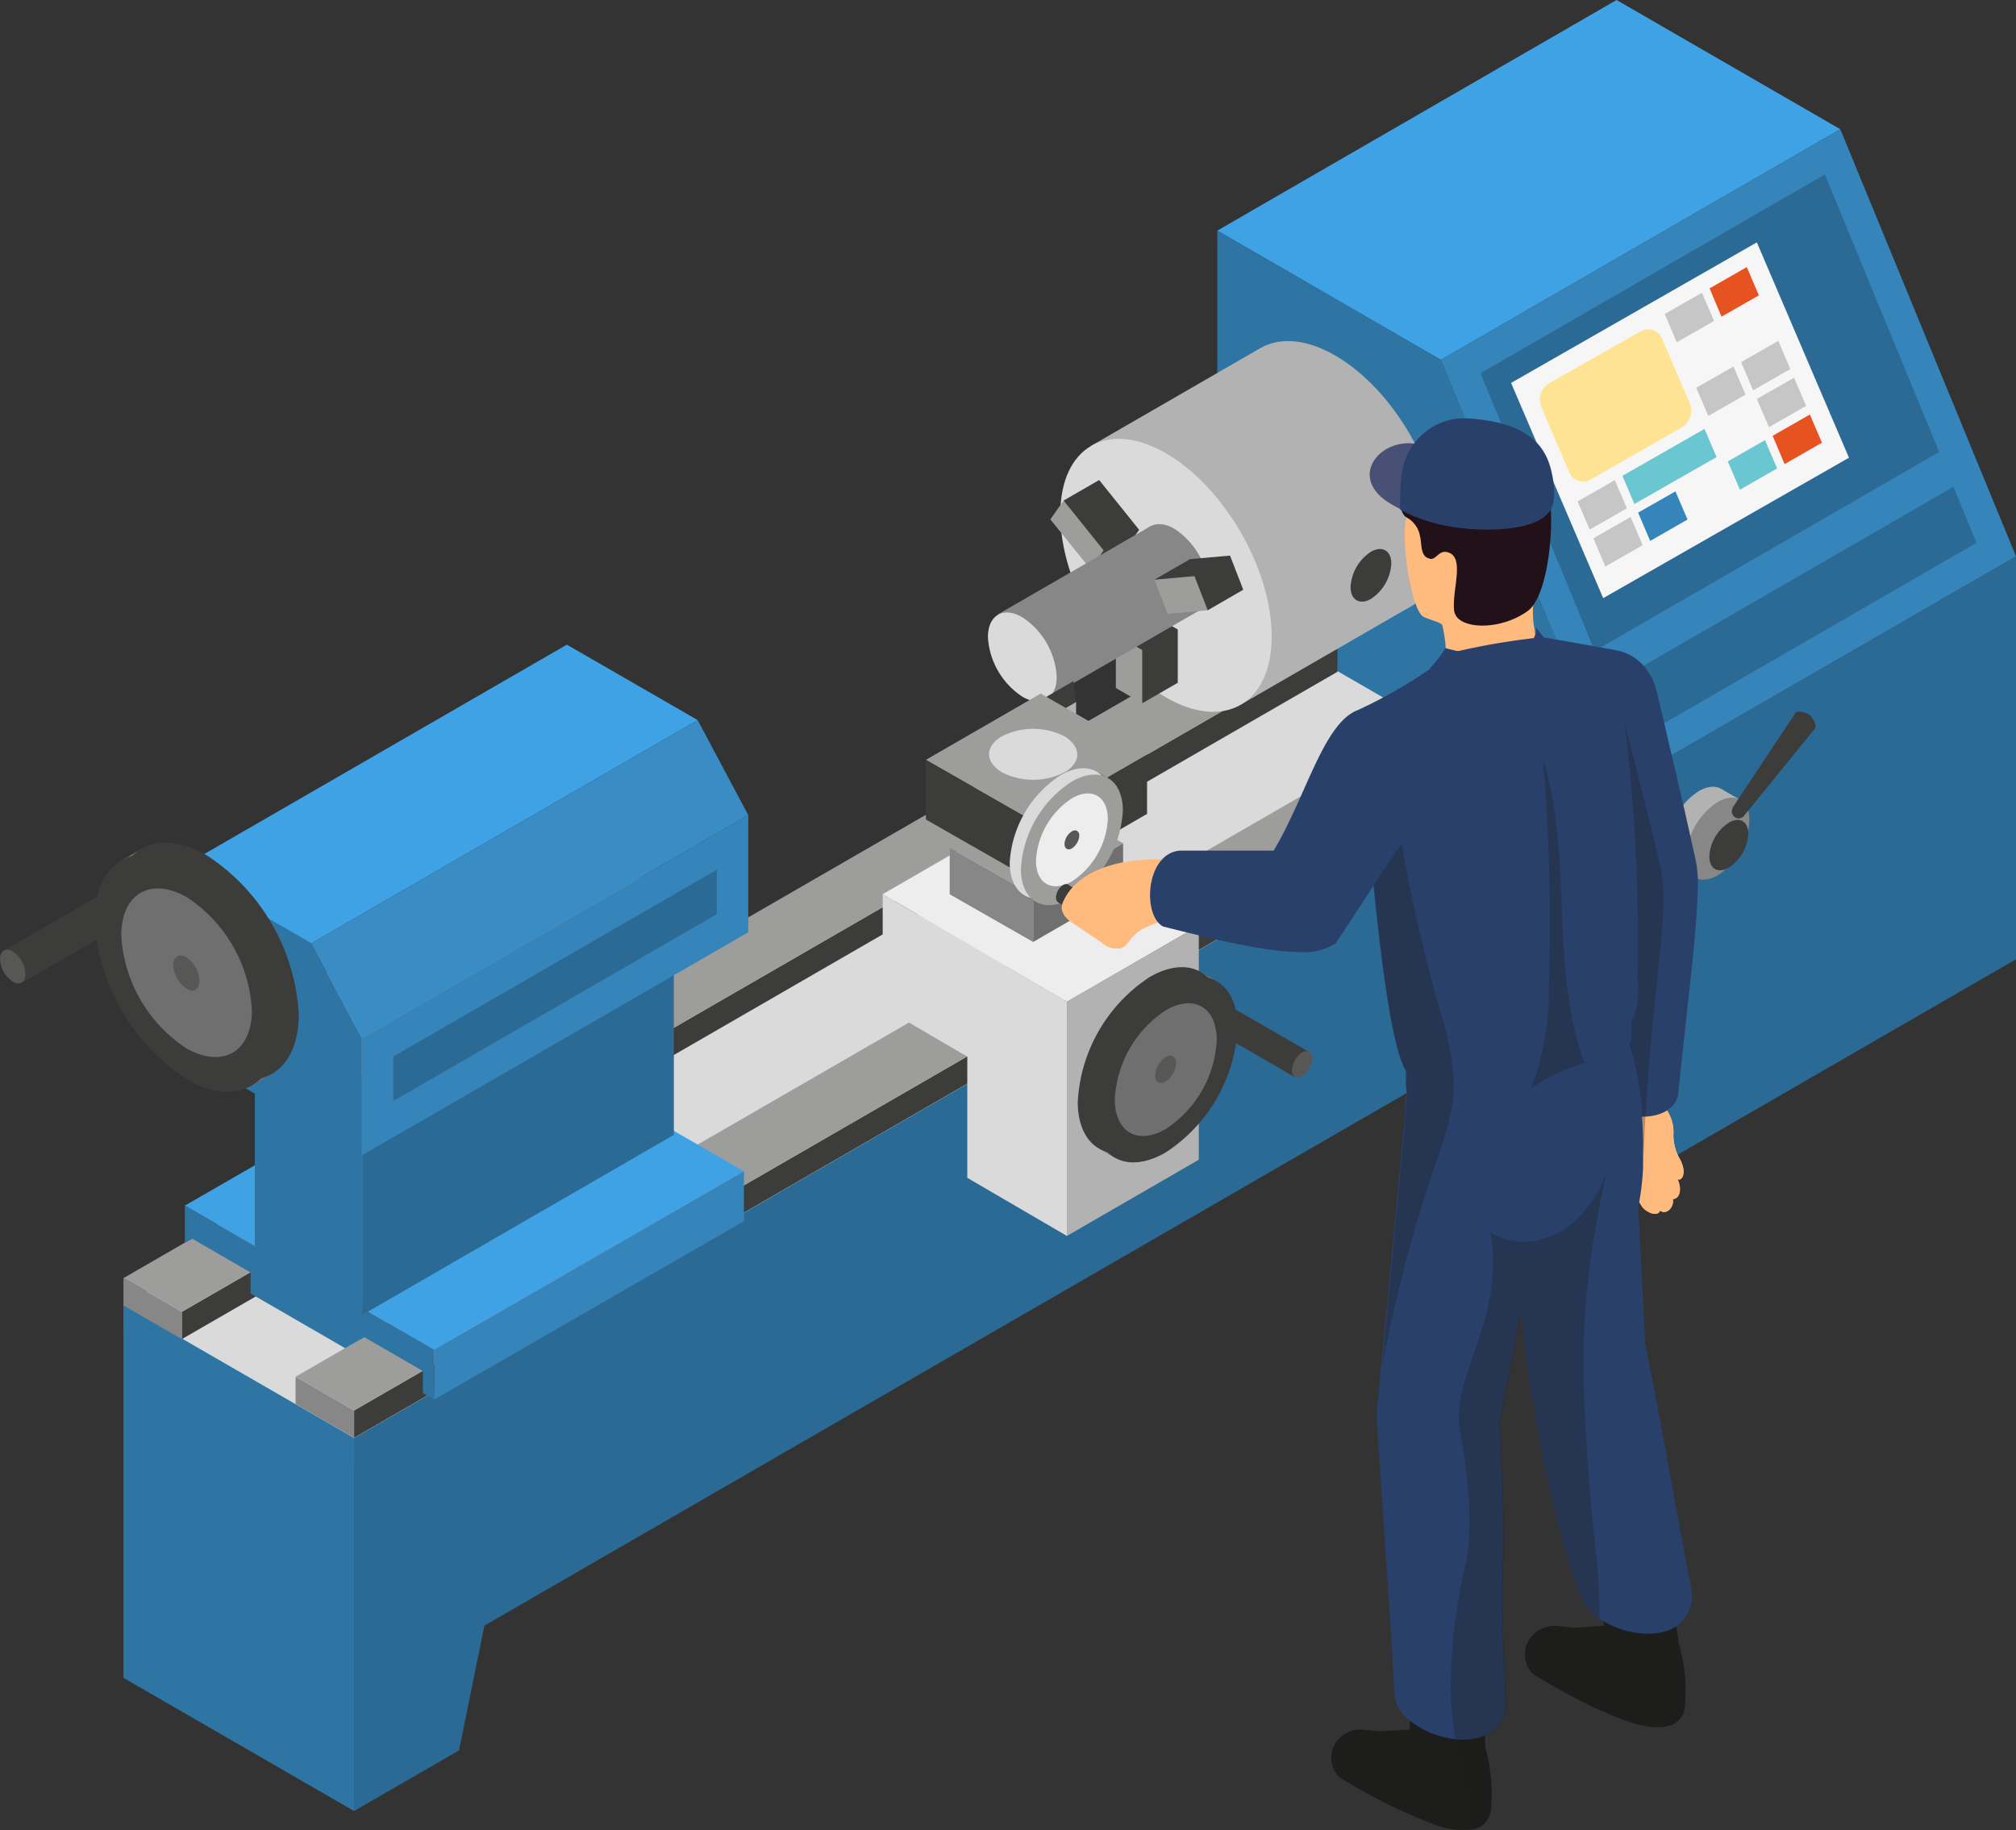 <svg xmlns="http://www.w3.org/2000/svg" viewBox="0 0 158.23 143.62"><rect x="0" y="0" width="158.23" height="143.62" fill="#333333" stroke="none"/><defs><style>.cls-1{fill:#2b6a94;}.cls-2{fill:#3fa2e5;}.cls-3{fill:#2f75a3;}.cls-4{fill:#3685ba;}.cls-5{fill:#dadada;}.cls-6{fill:#3c3c3b;}.cls-7{fill:#878787;}.cls-8{fill:#9d9d9c;}.cls-9{fill:#b2b2b2;}.cls-10{fill:#ededed;}.cls-11{fill:#706f6f;}.cls-12{fill:#398cc4;}.cls-13{fill:#575756;}.cls-14{fill:#f6f6f6;}.cls-15{fill:#e75221;}.cls-16{fill:#c6c6c6;}.cls-17{fill:#ffe394;}.cls-18{fill:#6ac6d0;}.cls-19{fill:#ffbb7d;}.cls-20{fill:#231119;}.cls-21{fill:#495075;}.cls-22{fill:#29406a;}.cls-23,.cls-26{fill:#1d1d1b;}.cls-23{opacity:0.3;}.cls-24{fill:#ffd2a1;}.cls-25{fill:#ffcea1;}</style></defs><g id="レイヤー_2" data-name="レイヤー 2"><g id="レイヤー_1-2" data-name="レイヤー 1"><polygon class="cls-1" points="126.88 93.38 158.23 75.28 158.23 43.66 126.88 61.75 126.88 93.38"/><polygon class="cls-2" points="95.54 18.1 113.09 28.24 144.44 10.14 126.88 0 95.54 18.1"/><polygon class="cls-3" points="126.88 93.38 95.54 75.28 95.54 18.1 113.09 28.24 126.88 61.75 126.88 93.38"/><polygon class="cls-4" points="126.88 61.75 113.09 28.24 144.44 10.14 158.23 43.66 126.88 61.75"/><polygon class="cls-1" points="125.16 51.08 116.2 29.29 143.23 13.69 152.2 35.47 125.16 51.08"/><polygon class="cls-1" points="153.32 38.2 155.13 42.6 128.09 58.21 126.28 53.81 153.32 38.2"/><polygon class="cls-1" points="118.49 60.56 118.49 81.11 38.02 127.57 36.03 137.36 27.79 142.12 27.79 112.93 118.49 60.56"/><polygon class="cls-3" points="9.69 102.48 27.79 112.93 27.79 142.12 9.69 131.67 9.69 102.48"/><polygon class="cls-2" points="118.49 60.56 100.39 50.11 9.69 102.48 27.79 112.93 118.49 60.56"/><polygon class="cls-1" points="118.49 60.47 118.49 62.61 27.79 114.98 27.79 112.84 118.49 60.47"/><polygon class="cls-3" points="9.69 102.39 27.79 112.84 27.79 114.98 9.69 104.53 9.69 102.39"/><polygon class="cls-5" points="118.49 60.47 100.39 50.02 9.69 102.39 27.79 112.84 118.49 60.47"/><polygon class="cls-6" points="118.49 58.32 118.49 60.46 27.79 112.83 27.79 110.69 118.49 58.32"/><polygon class="cls-7" points="23.2 108.04 27.79 110.69 27.79 112.83 23.2 110.18 23.2 108.04"/><polygon class="cls-8" points="118.49 58.32 113.91 55.67 23.2 108.04 27.79 110.69 118.49 58.32"/><polygon class="cls-6" points="104.97 50.59 104.97 52.72 14.27 105.09 14.27 102.95 104.97 50.59"/><polygon class="cls-7" points="9.69 100.3 14.27 102.95 14.27 105.09 9.69 102.44 9.69 100.3"/><polygon class="cls-8" points="104.97 50.59 100.39 47.94 9.69 100.3 14.27 102.95 104.97 50.59"/><rect class="cls-9" x="90.48" y="29.58" width="15.34" height="23.46" transform="translate(-7.51 54.61) rotate(-30)"/><path class="cls-9" d="M96.5,32.69c0-5.29,3.72-7.44,8.3-4.79s8.29,9.07,8.29,14.37-3.71,7.43-8.29,4.78S96.5,38,96.5,32.69Z"/><path class="cls-5" d="M83.22,40.36c0-5.29,3.71-7.44,8.29-4.79s8.3,9.08,8.3,14.37-3.72,7.43-8.3,4.79S83.22,45.65,83.22,40.36Z"/><ellipse class="cls-6" cx="91.51" cy="45.15" rx="1.85" ry="3.2" transform="translate(-10.31 51.81) rotate(-30)"/><polygon class="cls-6" points="92.44 49.4 92.44 53.58 89.65 55.19 87.58 49.81 90.37 48.2 92.44 49.4"/><polygon class="cls-6" points="88.37 43.05 85.58 44.66 83.48 39.28 86.27 37.67 89.41 41.58 88.37 43.05"/><polygon class="cls-8" points="89.65 51.01 89.65 55.19 87.58 53.99 87.58 49.81 89.65 51.01"/><polygon class="cls-8" points="85.58 44.66 82.44 40.76 83.48 39.28 86.62 43.19 85.58 44.66"/><rect class="cls-7" x="79.32" y="44.25" width="13.78" height="7.64" transform="translate(-12.48 49.54) rotate(-30)"/><path class="cls-7" d="M89.48,43.06c0-1.72,1.21-2.42,2.7-1.56a6,6,0,0,1,2.7,4.68c0,1.72-1.21,2.42-2.7,1.56A6,6,0,0,1,89.48,43.06Z"/><path class="cls-5" d="M77.54,50c0-1.73,1.21-2.43,2.7-1.56a6,6,0,0,1,2.7,4.67c0,1.73-1.21,2.43-2.7,1.56A6,6,0,0,1,77.54,50Z"/><polygon class="cls-6" points="93.4 43.88 96.54 43.6 97.58 46.28 94.79 47.89 90.61 45.49 93.4 43.88"/><polygon class="cls-8" points="90.61 45.49 93.75 45.21 94.79 47.89 91.65 48.17 90.61 45.49"/><polygon class="cls-9" points="83.74 78.61 83.74 96.99 94.09 91.01 94.09 72.63 83.74 78.61"/><polygon class="cls-10" points="69.28 70.17 83.74 78.61 94.09 72.63 79.63 64.19 69.28 70.17"/><polygon class="cls-5" points="75.92 82.92 69.28 79.04 69.28 70.17 83.74 78.61 83.74 96.99 75.92 92.43 75.92 82.92"/><polygon class="cls-9" points="81.38 56.86 81.38 58.02 84.46 56.25 84.46 55.08 81.38 56.86"/><polygon class="cls-6" points="79.87 55.99 81.38 56.86 84.46 55.08 84.25 53.45 79.87 55.99"/><polygon class="cls-7" points="81.38 56.86 81.38 58.02 79.87 57.15 79.87 55.99 81.38 56.86"/><polygon class="cls-11" points="88.15 66.18 81.09 70.25 81.09 73.92 88.15 69.84 88.15 66.18"/><polygon class="cls-8" points="81.61 62.44 74.54 66.52 81.09 70.25 88.15 66.18 81.61 62.44"/><polygon class="cls-7" points="74.54 70.18 74.54 66.52 81.09 70.25 81.09 73.92 74.54 70.18"/><polygon class="cls-6" points="90.03 59.2 81.02 64.4 81.02 69.08 90.03 63.87 90.03 59.2"/><polygon class="cls-8" points="81.68 54.43 72.67 59.63 81.02 64.4 90.03 59.2 81.68 54.43"/><polygon class="cls-6" points="72.67 64.31 72.67 59.63 81.02 64.4 81.02 69.08 72.67 64.31"/><path class="cls-5" d="M78.64,57.78c-1.35.78-1.35,2,0,2.83a5.42,5.42,0,0,0,4.9,0c1.35-.78,1.35-2,0-2.83A5.42,5.42,0,0,0,78.64,57.78Z"/><polygon class="cls-2" points="38.81 80.61 58.39 91.92 34.08 105.92 14.51 94.61 38.81 80.61"/><polygon class="cls-4" points="58.39 95.83 58.39 91.92 34.08 105.92 34.08 109.83 58.39 95.83"/><polygon class="cls-3" points="34.08 105.92 34.08 109.83 33.19 109.31 33.19 107.59 28.6 104.94 27.09 105.8 19.67 101.51 19.67 99.86 15.09 97.21 14.51 97.52 14.51 94.61 34.08 105.92"/><polygon class="cls-1" points="28.43 84.47 28.43 103.19 52.89 89.06 52.89 70.35 28.43 84.47"/><polygon class="cls-8" points="20 79.6 28.43 84.47 52.89 70.35 44.46 65.48 20 79.6"/><polygon class="cls-3" points="28.43 84.47 28.43 103.19 20 98.32 20 79.6 28.43 84.47"/><polygon class="cls-3" points="14.16 68.1 24.43 74.03 28.4 81.48 28.4 90.67 14.16 82.46 14.16 68.1"/><polygon class="cls-2" points="44.49 50.59 54.76 56.51 24.43 74.03 14.16 68.1 44.49 50.59"/><polygon class="cls-4" points="58.73 73.16 58.73 63.97 28.4 81.48 28.4 90.67 58.73 73.16"/><polygon class="cls-1" points="56.26 71.74 56.26 68.25 30.87 82.91 30.87 86.4 56.26 71.74"/><polygon class="cls-12" points="28.4 81.48 58.73 63.97 54.76 56.51 24.43 74.03 28.4 81.48"/><rect class="cls-11" x="82.87" y="82.84" width="15.99" height="1.44" transform="translate(-26.93 120.47) rotate(-60)"/><path class="cls-6" d="M95.89,79.93c0-3.6-2.53-5.06-5.65-3.26a12.5,12.5,0,0,0-5.65,9.79c0,3.61,2.53,5.07,5.65,3.26A12.48,12.48,0,0,0,95.89,79.93Z"/><path class="cls-6" d="M97.14,80.65c0-3.6-2.53-5.06-5.65-3.26a12.48,12.48,0,0,0-5.66,9.79c0,3.61,2.53,5.07,5.66,3.26A12.48,12.48,0,0,0,97.14,80.65Z"/><path class="cls-11" d="M95.5,81.6c0-2.56-1.8-3.6-4-2.32a8.88,8.88,0,0,0-4,7c0,2.56,1.8,3.6,4,2.32A8.87,8.87,0,0,0,95.5,81.6Z"/><path class="cls-13" d="M92.31,83.44c0-.53-.37-.74-.82-.48a1.84,1.84,0,0,0-.83,1.44c0,.52.37.74.83.47A1.82,1.82,0,0,0,92.31,83.44Z"/><rect class="cls-6" x="98.04" y="78.36" width="2.27" height="6.89" transform="translate(-21.25 126.79) rotate(-60)"/><path class="cls-6" d="M97,79.61c0-.51-.36-.72-.8-.46a1.77,1.77,0,0,0-.81,1.39c0,.51.36.72.81.46A1.76,1.76,0,0,0,97,79.61Z"/><path class="cls-13" d="M103,83.06c0-.52-.36-.72-.8-.47a1.79,1.79,0,0,0-.8,1.39c0,.52.36.72.8.47A1.79,1.79,0,0,0,103,83.06Z"/><rect class="cls-11" x="14.52" y="65.7" width="1.84" height="20.4" transform="translate(-35.88 17.89) rotate(-30)"/><path class="cls-6" d="M9,71.28c0-4.6,3.23-6.47,7.21-4.17A15.94,15.94,0,0,1,23.45,79.6c0,4.6-3.23,6.47-7.21,4.17A15.92,15.92,0,0,1,9,71.28Z"/><path class="cls-6" d="M7.43,72.19c0-4.6,3.23-6.46,7.22-4.16a15.94,15.94,0,0,1,7.21,12.49c0,4.6-3.23,6.47-7.21,4.17A16,16,0,0,1,7.43,72.19Z"/><path class="cls-11" d="M9.52,73.4c0-3.27,2.3-4.6,5.13-3a11.32,11.32,0,0,1,5.12,8.88c0,3.27-2.29,4.59-5.12,3A11.32,11.32,0,0,1,9.52,73.4Z"/><path class="cls-13" d="M13.59,75.75c0-.67.47-1,1.06-.61a2.35,2.35,0,0,1,1,1.83c0,.67-.47,1-1,.61A2.33,2.33,0,0,1,13.59,75.75Z"/><rect class="cls-6" x="0.44" y="72.21" width="8.79" height="2.9" transform="translate(-36.18 12.28) rotate(-30)"/><path class="cls-6" d="M7.61,70.87c0-.66.46-.92,1-.6a2.28,2.28,0,0,1,1,1.78c0,.65-.46.92-1,.59A2.28,2.28,0,0,1,7.61,70.87Z"/><path class="cls-13" d="M0,75.26c0-.65.46-.92,1-.59a2.25,2.25,0,0,1,1,1.77c0,.66-.46.92-1,.59A2.26,2.26,0,0,1,0,75.26Z"/><rect class="cls-11" x="78.08" y="65.15" width="11.22" height="1.01" transform="translate(-15.02 105.3) rotate(-60)"/><path class="cls-5" d="M83.25,70c-2.19,1.26-4,.23-4-2.3a8.78,8.78,0,0,1,4-6.87c2.19-1.26,4-.24,4,2.29A8.8,8.8,0,0,1,83.25,70Z"/><path class="cls-8" d="M84.13,70.49c-2.2,1.27-4,.24-4-2.29a8.74,8.74,0,0,1,4-6.87c2.19-1.27,4-.24,4,2.29A8.75,8.75,0,0,1,84.13,70.49Z"/><path class="cls-10" d="M84.13,69.17c-1.56.89-2.82.17-2.82-1.63a6.24,6.24,0,0,1,2.82-4.89c1.55-.9,2.82-.17,2.82,1.63A6.26,6.26,0,0,1,84.13,69.17Z"/><path class="cls-13" d="M84.13,66.58c-.32.19-.58,0-.58-.34a1.27,1.27,0,0,1,.58-1c.32-.19.58,0,.58.33A1.3,1.3,0,0,1,84.13,66.58Z"/><rect class="cls-6" x="84.74" y="68.91" width="1.59" height="4.83" transform="translate(-19.01 109.74) rotate(-60)"/><path class="cls-6" d="M83.44,70.77c-.31.18-.56,0-.56-.32a1.25,1.25,0,0,1,.56-1c.32-.18.57,0,.57.33A1.22,1.22,0,0,1,83.44,70.77Z"/><path class="cls-13" d="M87.63,73.19c-.31.18-.56,0-.56-.33a1.23,1.23,0,0,1,.56-1c.31-.18.56,0,.56.32A1.25,1.25,0,0,1,87.63,73.19Z"/><rect class="cls-9" x="130.55" y="64.53" width="7.05" height="1.71" transform="translate(10.41 148.81) rotate(-60)"/><path class="cls-9" d="M135.83,63.52c0-1.59-1.12-2.23-2.49-1.44a5.52,5.52,0,0,0-2.5,4.32c0,1.59,1.12,2.23,2.5,1.44A5.54,5.54,0,0,0,135.83,63.52Z"/><path class="cls-7" d="M137.31,64.38c0-1.59-1.12-2.24-2.49-1.44a5.48,5.48,0,0,0-2.49,4.31c0,1.59,1.11,2.24,2.49,1.44A5.5,5.5,0,0,0,137.31,64.38Z"/><path class="cls-6" d="M137.22,65.44c0-1-.69-1.37-1.53-.88a3.37,3.37,0,0,0-1.53,2.64c0,1,.69,1.37,1.53.88A3.39,3.39,0,0,0,137.22,65.44Z"/><path class="cls-6" d="M136,63.41a.53.53,0,0,0,.14.7.54.54,0,0,0,.76-.11l5.55-6.83c.17-.24-.19-.9-.43-1.07s-.92-.39-1.1-.15L136,63.36Z"/><polygon class="cls-14" points="125.83 46.94 145.12 35.92 137.89 19.02 118.6 30.05 125.83 46.94"/><polygon class="cls-15" points="137.1 20.96 134.18 22.63 135.12 24.85 138.05 23.18 137.1 20.96"/><polygon class="cls-16" points="133.58 22.97 130.66 24.64 131.6 26.86 134.53 25.19 133.58 22.97"/><polygon class="cls-16" points="139.57 26.75 136.65 28.42 137.6 30.63 140.52 28.96 139.57 26.75"/><polygon class="cls-16" points="136.06 28.76 133.13 30.43 134.08 32.64 137 30.97 136.06 28.76"/><path class="cls-17" d="M130.45,26.6l2.16,5a1.55,1.55,0,0,1-.57,1.92l-7.23,4.13a1.17,1.17,0,0,1-1.67-.64L121,32a1.53,1.53,0,0,1,.57-1.92L128.78,26A1.17,1.17,0,0,1,130.45,26.6Z"/><polygon class="cls-16" points="140.81 29.64 137.89 31.31 138.84 33.52 141.76 31.85 140.81 29.64"/><polygon class="cls-18" points="133.78 33.66 127.34 37.34 128.28 39.55 134.73 35.87 133.78 33.66"/><polygon class="cls-16" points="126.74 37.68 123.82 39.35 124.77 41.56 127.69 39.89 126.74 37.68"/><polygon class="cls-15" points="142.05 32.53 139.13 34.2 140.07 36.42 143 34.74 142.05 32.53"/><polygon class="cls-18" points="138.53 34.54 135.61 36.21 136.56 38.43 139.48 36.76 138.53 34.54"/><polygon class="cls-4" points="131.5 38.56 128.57 40.23 129.52 42.45 132.45 40.77 131.5 38.56"/><polygon class="cls-16" points="127.98 40.57 125.06 42.24 126 44.46 128.93 42.78 127.98 40.57"/><path class="cls-6" d="M106,46.07c0,1,.72,1.44,1.6.93a3.55,3.55,0,0,0,1.6-2.78c0-1-.71-1.43-1.6-.92A3.54,3.54,0,0,0,106,46.07Z"/><path class="cls-19" d="M110.29,41.15c-.22,1.82.48,6.45,1.35,7.19.25.21,1.31.45,1.55.68a10.25,10.25,0,0,1,.28,3.08c0,1,3.07,1.29,5.37.5a2.52,2.52,0,0,0,1.69-2.45,7.77,7.77,0,0,0-.13-1c-.51-3,1.46-6.29.28-9.14s-6-4.51-8.07-3A6,6,0,0,0,110.29,41.15Z"/><path class="cls-20" d="M112.26,43.86c.52.06.71-.84,1.53-.46,1.11.52.21,2.84.33,4.4a1.07,1.07,0,0,0,.2.59c.74,1,3.57,1,5.57-.43,1.66-1.18,2.18-7,1.66-9.4-.32-1.51-1.43-3.38-4.79-3.74A8.64,8.64,0,0,0,111.11,36a3.14,3.14,0,0,0-1.3,2.8c.07,1,.2,1.63.65,1.84a2.07,2.07,0,0,1,1,1.48c.14.53,0,1.56.73,1.71Z"/><path class="cls-21" d="M119.56,41.15a14.12,14.12,0,0,1-10.5-1.67c-3.25-2-.83-5.06,2-4.66a4.49,4.49,0,0,1,6-1C120.5,35.85,123.14,40,119.56,41.15Z"/><path class="cls-22" d="M121.77,37c-.5-2.18-2-3.77-6.16-4.14a7.44,7.44,0,0,0-1.33,0A5,5,0,0,0,110,37.41,16.46,16.46,0,0,0,109.9,40a12.87,12.87,0,0,0,3.88,1.31c2.91.49,6.65.31,7.73-1.05C122.08,39.74,122.09,38.37,121.77,37Z"/><path class="cls-23" d="M120.22,128.49a2.13,2.13,0,0,0,.14,2.9c1,.59,1.89,1.13,2.78,1.6a20.6,20.6,0,0,0,2.31-5.31l-1.93.13-1.2-.13A2.35,2.35,0,0,0,120.22,128.49Z"/><path class="cls-19" d="M91.91,71.56a2.42,2.42,0,0,0,.25-.68,11.25,11.25,0,0,0,.32-2.08,1.31,1.31,0,0,0-.31-1.11,1.36,1.36,0,0,0-.82-.24,13.79,13.79,0,0,0-3.14.21c-1.91.35-3.9,1.25-4.72,3a1.29,1.29,0,0,0-.16.57c0,.57.52,1,1,1.3L86.51,74a1.74,1.74,0,0,0,1.51.41c.44-.18.64-.69,1-1C89.78,72.52,91.32,72.56,91.91,71.56Z"/><path class="cls-24" d="M128.9,86a2.39,2.39,0,0,0-2.28,1,2.85,2.85,0,0,0-.39,2.41,3.27,3.27,0,0,1,.1,1.35c-.13.55-.67,1.19-.48,1.72a.62.62,0,0,0,1.14.09,4.39,4.39,0,0,0,.73-1.68c.2-.43.74-.69.95-1.11a2.81,2.81,0,0,0,.19-1.76Z"/><path class="cls-24" d="M131.66,92.52c.36.77.21,1.55-.37,1.58.14.52-.43,1.31-1,.9-.16.54-1.13.14-1.44-.36-.48-.76-.53-.8-.67-1A6.88,6.88,0,0,1,127.5,92a4.65,4.65,0,0,1-.21-1.74c.11-1.56,0-3.12,1-4.34a2.52,2.52,0,0,1,2.25.84,3.07,3.07,0,0,1,.8,2.27,3.77,3.77,0,0,0,.55,2C132.45,92.17,131.93,92.73,131.66,92.52Z"/><path class="cls-25" d="M128.9,86a2.39,2.39,0,0,0-2.28,1,2.85,2.85,0,0,0-.39,2.41,3.27,3.27,0,0,1,.1,1.35c-.13.55-.67,1.19-.48,1.72a.62.62,0,0,0,1.14.09,4.39,4.39,0,0,0,.73-1.68c.2-.43.74-.69.95-1.11a2.81,2.81,0,0,0,.19-1.76Z"/><path class="cls-19" d="M131.66,92.52c.36.77.21,1.55-.37,1.58.14.52-.43,1.31-1,.9-.16.54-1.13.14-1.44-.36-.48-.76-.53-.8-.67-1A6.88,6.88,0,0,1,127.5,92a4.65,4.65,0,0,1-.21-1.74c.11-1.56,0-3.12,1-4.34a2.52,2.52,0,0,1,2.25.84,3.07,3.07,0,0,1,.8,2.27,3.77,3.77,0,0,0,.55,2C132.45,92.17,131.93,92.73,131.66,92.52Z"/><path class="cls-22" d="M133,67.1a9.1,9.1,0,0,1,.26,2.38c-.06,3.78-.77,8.72-1.55,16.46-.48,2.27-5,2.21-5.19.06-.65-8.16.29,3.76-1.25-15.92l-.81-5.22-.31-2-.12-.76-.34-2.17L123,55.25c-.92-5.08,6.12-6.08,7.14-.53l.94,4,.47,2,.15.66.47,2Z"/><path class="cls-23" d="M126.4,84.77c.36,1.94,1.33,5.55,2.56,7.11.37-12.13,1.9-18.92,1.55-22.58-.1-1.09-.56-3-3.14-13.13-.48,2.76-3,3.59-3.47,6.35-.55,3.16-1.1,6.38-.58,9.55a32.4,32.4,0,0,0,1,3.88Q125.56,80.32,126.4,84.77Z"/><path class="cls-26" d="M120.36,131.39c1,.59,1.89,1.13,2.78,1.6a31.69,31.69,0,0,0,4.9,2.2c2.59.8,3.93.19,4.17-1.05a13.14,13.14,0,0,0-.43-5.12l-.22-1.38-.45-2.84-5.67-.37h-.06l.1.55v0l.34,2.18.07.45-.44,0-1.93.13-1.2-.13a2.35,2.35,0,0,0-2.1.81A2.13,2.13,0,0,0,120.36,131.39Z"/><path class="cls-26" d="M105.14,139.47a42.21,42.21,0,0,0,7.68,3.8,6.09,6.09,0,0,0,2.58.31,1.7,1.7,0,0,0,1.59-1.37,12.94,12.94,0,0,0-.43-5.12v-3.88l-2.69-.32-3.31-.39.09,2.51,0,.71-2.37.15-1.21-.12a2.32,2.32,0,0,0-2.09.82A2.14,2.14,0,0,0,105.14,139.47Z"/><path class="cls-22" d="M108.07,110.88c0,.1,0,.3,0,.57.2,3.45,1.3,19,1.37,21.55a3,3,0,0,0,1.17,2,7.13,7.13,0,0,0,3.61,1.48,4.89,4.89,0,0,0,2.31-.26,2.57,2.57,0,0,0,1.65-2.38c-.74-16,.29-6-.48-22.21l1.64-8.53,1.1-5.8,2.27-11.92.09-.49-2.16.18h0l-.36,0-1.23.09-5,.43-.42,0-1.17.11-1.1.09-.36,0-.63.06-.07.68-.06.47,0,.33,0,.29,0,.32-.07.61-.06.62-1.69,17.92-.29,2.93A4.47,4.47,0,0,0,108.07,110.88Z"/><path class="cls-22" d="M117.17,85.94l.11.9,1.33,10.45h0l.75,5.84.69,5.44c.62,3.16,1.77,10.68,3.94,16.51a3.63,3.63,0,0,0,1.54,1.93,2.31,2.31,0,0,0,.28.19c1.74,1.06,4.26,1.4,5.74.44a3,3,0,0,0,1.15-3.21c-.45-2.12-2.65-14.59-3.58-19l-.53-10.61a3.47,3.47,0,0,0,.06-.45,20.36,20.36,0,0,0,.3-2.53v-.12l0-.72c0-.16,0-.31,0-.45a28.94,28.94,0,0,0-.08-3,3.91,3.91,0,0,0,0-.48q0-.6-.12-1.2a21,21,0,0,0-.89-4h0l-1.58.59-.3.11-1.68.62-3.84,1.43-1.38.51Z"/><path class="cls-22" d="M110.42,86a5.54,5.54,0,0,0,3.19,1l.32,0a16.48,16.48,0,0,0,3.36-.21,26,26,0,0,0,5.46-1.43c2.45-1,4.43-2.18,5.1-3.42v0a1.83,1.83,0,0,0,.2-.43c0-.47,0-.92,0-1.45a6.53,6.53,0,0,0-.06-1c-2.56,3.48-9.18,5.71-14,5.5-.31,0-.63,0-.92-.08a6.85,6.85,0,0,1-2.74-.79v.42A14.88,14.88,0,0,0,110.42,86Z"/><path class="cls-22" d="M106.45,55.78c.24,1.12.58,5.26,1,10.08v0c.11,1.17.22,2.38.34,3.58.61,6.08,1.41,12.28,2.4,14.32a1,1,0,0,0,.2.31,4.11,4.11,0,0,0,3.06,1.15l.63,0c4.51,0,11.54-2.17,14-5.2.59-.75.54-2.58.46-3.4A139.63,139.63,0,0,0,126.68,51c-1.32-.25-5.61-1-5.61-1A54.83,54.83,0,0,0,114,51.2,37.72,37.72,0,0,1,106.45,55.78Z"/><path class="cls-22" d="M121.48,51.74c-.17,1.56-4,3.32-9.25.69a8.42,8.42,0,0,0,1.22-1.57c4.79,1.32,7.22.06,7.11-1.63C121.08,50,121.64,50.25,121.48,51.74Z"/><path class="cls-23" d="M113.87,132.89a22.87,22.87,0,0,0,.38,3.6,49.58,49.58,0,0,1,1.15,7.09,1.7,1.7,0,0,0,1.59-1.37,12.94,12.94,0,0,0-.43-5.12v-.85a2.59,2.59,0,0,0,1.67-2.37c-.75-16.05.28-6-.49-22.22l1.63-8.52.69,5.44c.62,3.16,1.77,10.68,3.94,16.51a3.63,3.63,0,0,0,1.54,1.93v-.07q0-1-.06-1.92v0c0-.17,0-.36,0-.55-.19-2.86-.59-5.7-.79-8.55-.63-8.83-.72-14.29,1.28-23.33l.09-.45a2.17,2.17,0,0,1-.15.35c-1.18,2.8-3.22,4.52-5.4,4.87a5,5,0,0,1-1.85,0h0a5.81,5.81,0,0,1-1.67-.64c.78,4.89-1,8.22-2,11.62a9.14,9.14,0,0,0-.48,3.35c.12,1,1.39,6.95.54,11A42.23,42.23,0,0,0,113.87,132.89Z"/><path class="cls-23" d="M121.57,77.21a22.33,22.33,0,0,1-1.39,8.21,13.42,13.42,0,0,1,4.18-2c-2.78-7.56-.86-16.15-3.25-23.84A153.92,153.92,0,0,1,121.57,77.21Z"/><path class="cls-23" d="M102.07,74.71a4.69,4.69,0,0,0,2.76-.68l3-4.57c.61,6.08,1.41,12.28,2.4,14.32a1,1,0,0,0,.2.31,14.88,14.88,0,0,0,0,1.89l-.07.68-.06.47,0,.33,0,.29,0,.32-.07.61-.06.62-1.69,17.92a114.52,114.52,0,0,1,4.45-16.63A26.37,26.37,0,0,0,113.93,87c.06-.32.11-.67.15-1a2.68,2.68,0,0,0,0-.4c0-.12,0-.25,0-.37a3.58,3.58,0,0,0,0-.74,24.47,24.47,0,0,0-1.19-5.63A129.24,129.24,0,0,1,110,66.2c-.29-1.66-.56-3.3-.78-5a33.65,33.65,0,0,1-1.69,4.62v0a37.2,37.2,0,0,1-5,8.27Z"/><path class="cls-22" d="M91.29,72.71c4,1,8,2,10.78,2a4.69,4.69,0,0,0,2.76-.68l3-4.57L110,66.2l2.92-4.45c-.34-4-2.85-5.56-6.42-6-2.65,1.1-4,6.76-6.53,11H92.6C89.9,67,89.65,71.84,91.29,72.71Z"/></g></g></svg>
